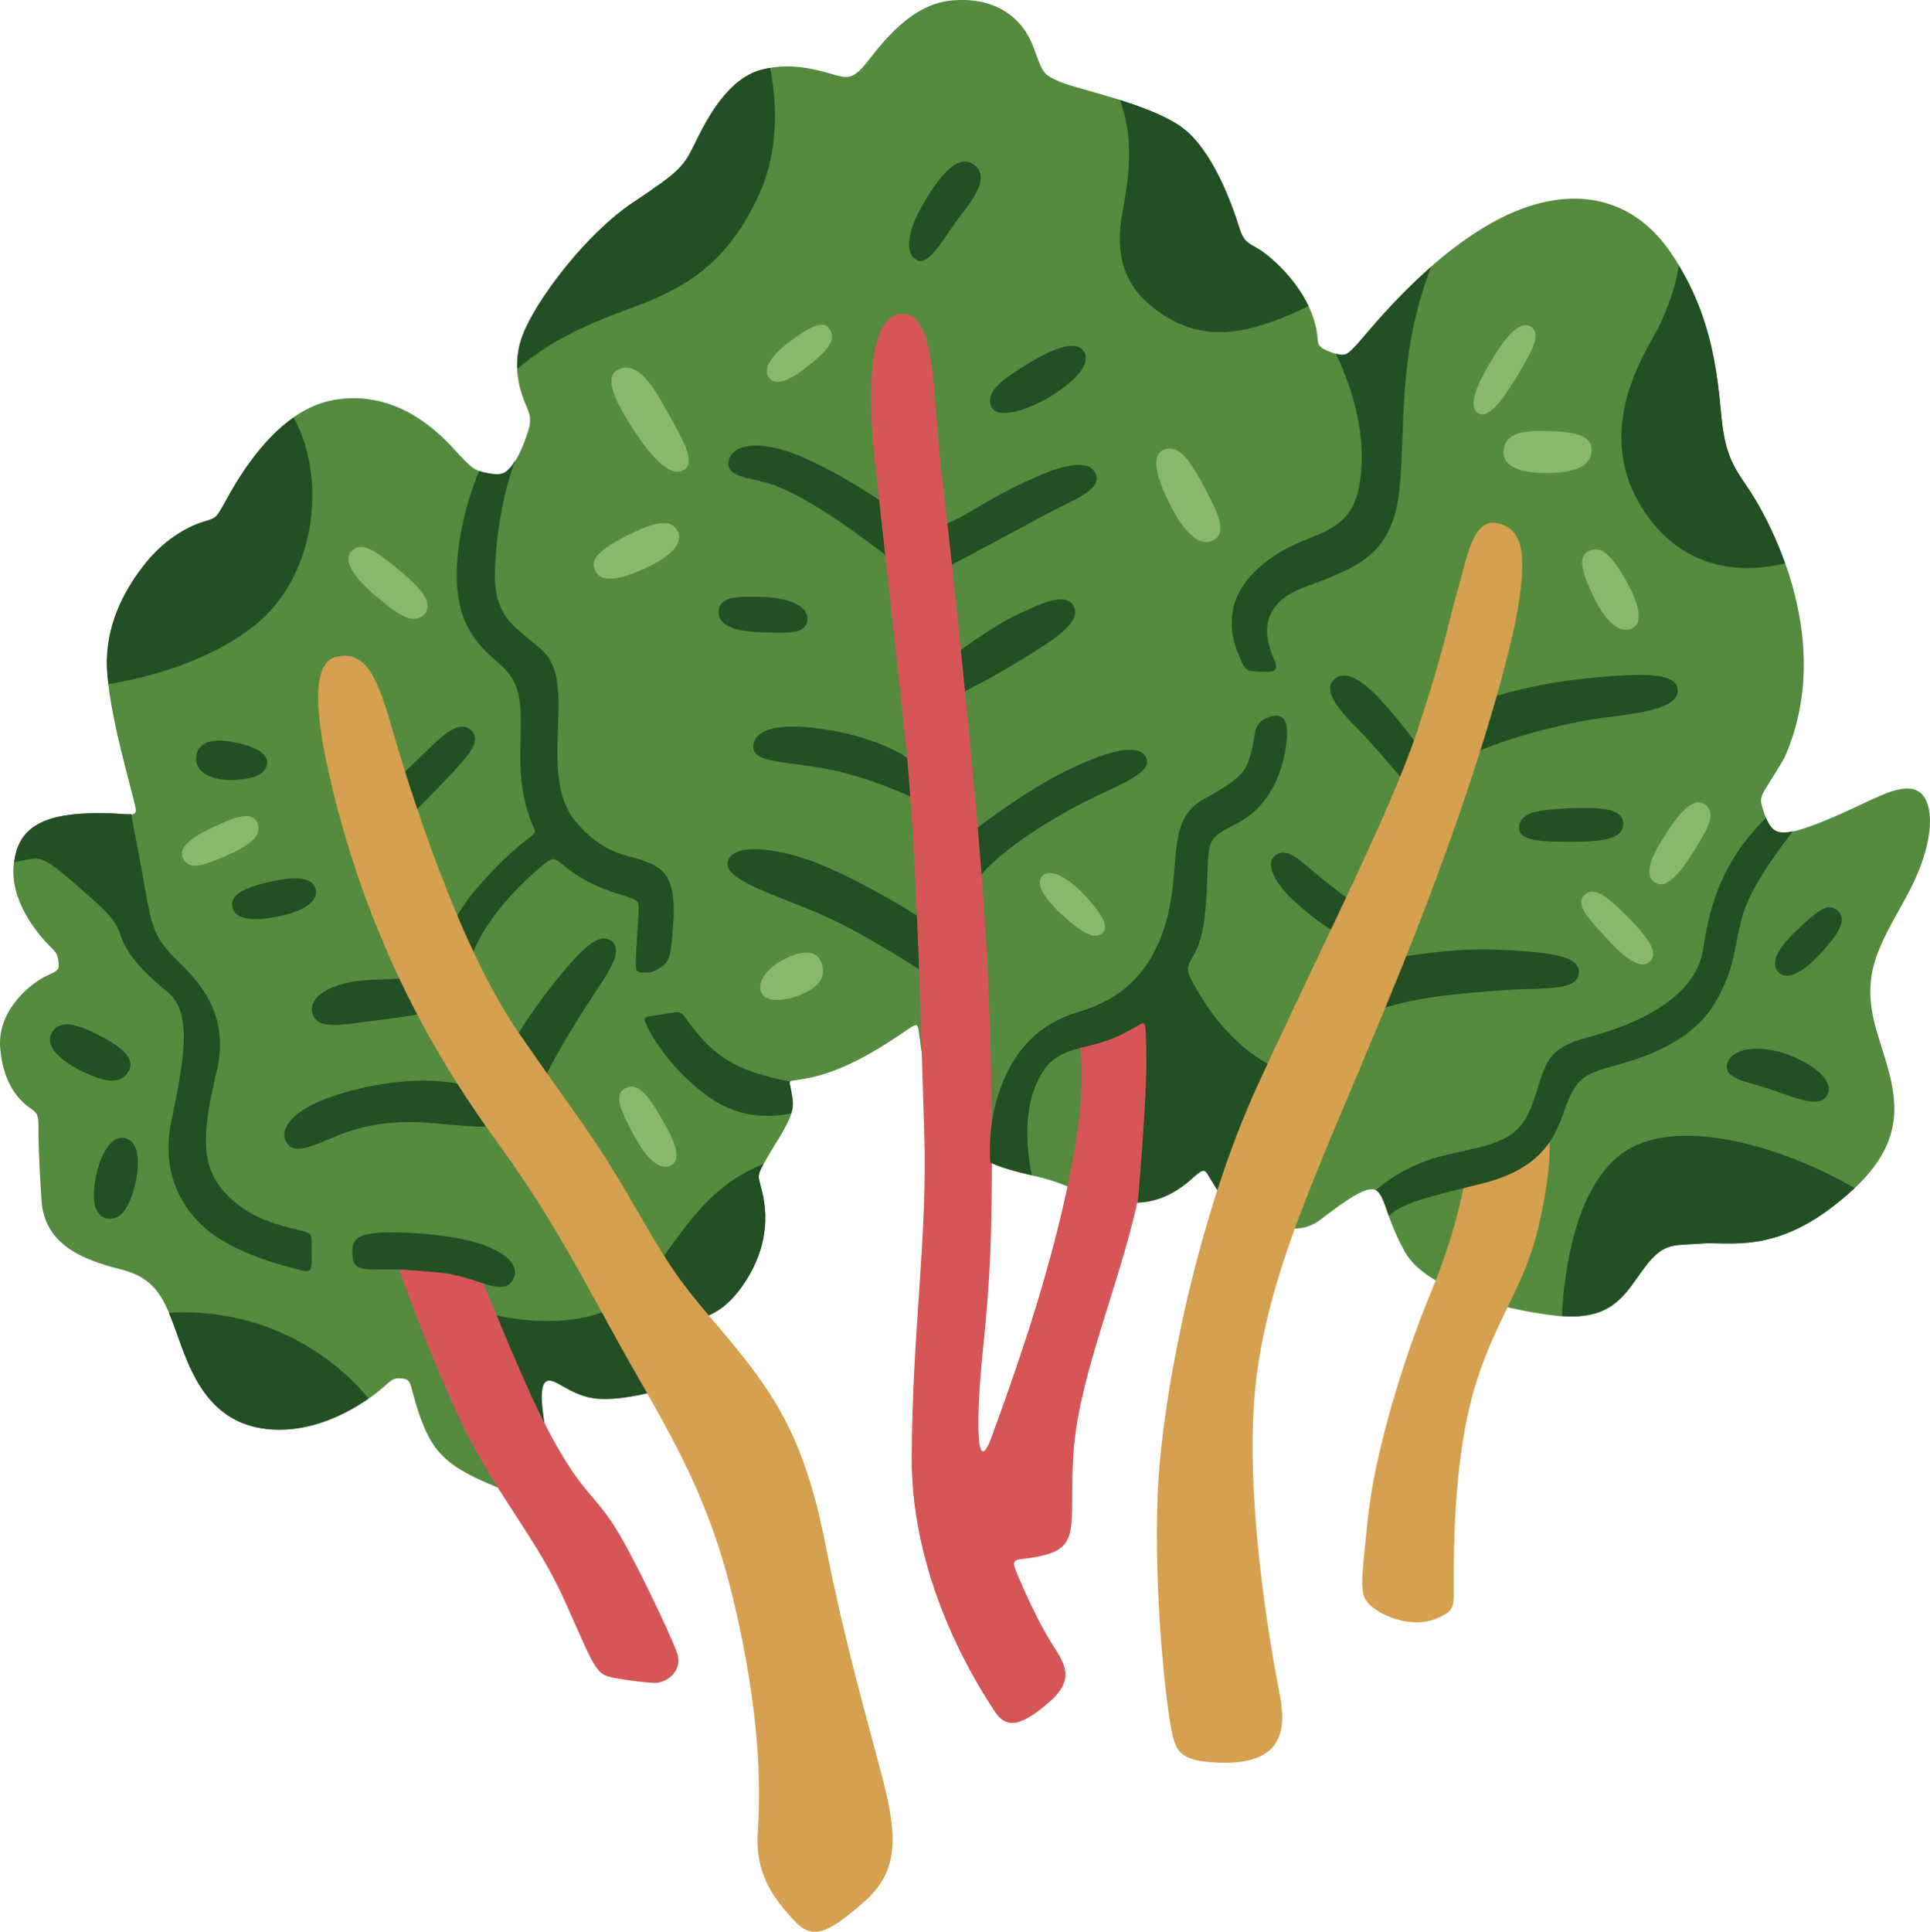 <?xml version="1.0" encoding="UTF-8"?>
<!DOCTYPE svg PUBLIC '-//W3C//DTD SVG 1.0//EN'
          'http://www.w3.org/TR/2001/REC-SVG-20010904/DTD/svg10.dtd'>
<svg clip-rule="evenodd" height="2150.0" preserveAspectRatio="xMidYMid meet" stroke-linecap="round" stroke-linejoin="round" stroke-miterlimit="10" version="1.0" viewBox="0.0 0.0 2148.5 2150.0" width="2148.5" xmlns="http://www.w3.org/2000/svg" xmlns:xlink="http://www.w3.org/1999/xlink" zoomAndPan="magnify"
><clipPath id="a"
  ><path d="M0 0H2148.47V2150H0z"
  /></clipPath
  ><g clip-path="url(#a)"
  ><g id="change1_1"
    ><path d="M734.813 1546.91C734.813 1546.91 694.077 1559.13 665.077 1556.68C636.078 1554.24 619.746 1534.39 609.793 1536.74C599.841 1539.09 602.496 1564.64 607.826 1594.49C613.155 1624.34 622.34 1682.66 571.979 1662.82C521.618 1642.98 503.637 1632.98 487.671 1614.76C471.706 1596.55 462.496 1561.14 459.63 1550.49C456.765 1539.85 456.385 1534.92 447.788 1534.2C439.192 1533.48 437.712 1534.03 427.928 1542.89C418.145 1551.75 365.015 1595.38 301.826 1590.85C238.636 1586.32 216.027 1537.53 200.583 1494.63C185.14 1451.73 177.898 1423.54 134.669 1412.77C91.44 1402 49.336 1384.93 46.164 1335.66C42.992 1286.39 42.767 1266.26 42.767 1252.66C42.767 1239.06 40.411 1238.13 32.417 1232.44C24.423 1226.75 3.189 1208.77 0.163 1165.54C-2.864 1122.3 37.129 1092.78 51.317 1086.29C65.504 1079.81 66.355 1079.29 64.946 1068.89C63.536 1058.49 58.775 1057.24 50.13 1047.47C41.486 1037.69 10.623 1002.19 15.32 961.419C20.017 920.652 46.915 902.666 123.992 905.228C154.82 907.048 153.906 910.71 147.649 885.565C141.392 860.42 118.11 779.755 118.955 734.784C119.801 689.813 141.011 652.437 163.526 624.98C186.041 597.522 212.755 584.765 226.647 580.637C240.539 576.508 240.126 576.393 247.467 564.219C254.807 552.046 299.524 458.028 371.043 445.231C442.561 432.434 489.903 482.841 507.424 501.955C524.945 521.068 528.198 524.032 543.834 526.776C559.47 529.519 562.692 526.525 569.285 519.004C575.878 511.482 581.906 497.63 586.996 482.825C592.086 468.02 590.193 462.963 587.107 454.825C584.022 446.688 566.805 413.668 581.386 374.091C595.967 334.514 652.606 259.99 705.032 225.105C757.458 190.22 761.036 185.512 774.261 158.266C787.486 131.02 810.559 87.748 847.154 77.7C883.748 67.651 917.79 80.466 930.336 83.616C942.882 86.766 948.458 87.978 960.955 74.256C973.451 60.534 1007.76 5.527 1058.73 0.607C1109.7-4.313 1138.56 21.401 1149.95 51.258C1161.34 81.114 1159.47 82.161 1180.06 91.091C1200.65 100.02 1288.41 116.955 1321.53 146.386C1354.66 175.818 1374.36 236.777 1379.53 253.217C1384.7 269.658 1389.33 270.128 1401.64 277.469C1413.95 284.811 1460.9 323.338 1466.54 374.088C1467.3 383.049 1466.19 386.448 1482.37 392.261C1498.56 398.073 1499.43 394.73 1509.37 384.646C1519.3 374.562 1579.6 294.667 1657.72 249.673C1735.83 204.679 1811.33 211.445 1858.73 279.442C1906.13 347.439 1911.61 414.585 1916.49 464.989C1921.37 515.393 1935.55 525.603 1952.93 554.108C1970.32 582.613 2043.73 713.863 1986.66 842.979C1959.09 890.706 1956.56 883.121 1964.02 905.182C1971.47 927.244 1977.84 930.469 2001.43 924.033C2025.01 917.597 2057.55 902.067 2079.79 891.675C2102.03 881.284 2127.07 869.856 2140.21 884.653C2153.35 899.45 2153.31 941.819 2121.55 999.173C2089.8 1056.53 2070.78 1085.75 2089.39 1148.36C2108.01 1210.97 2136.07 1266.75 2047.71 1336.94C1975.4 1396.48 1924.47 1381.46 1893.52 1384.01C1862.57 1386.56 1852.6 1381.95 1830.96 1410.47C1809.32 1439 1796.85 1472.09 1730.98 1464.21C1665.11 1456.34 1586.1 1432.7 1564.05 1393.39C1542 1354.07 1542.14 1329.41 1531.14 1324.31C1520.15 1319.22 1492.61 1340.55 1478.33 1351.01C1464.04 1361.48 1452.95 1376.04 1402.34 1360.83C1367.1 1350.66 1356.5 1326.38 1348.83 1314.28C1341.16 1302.17 1342.21 1297.79 1327.42 1311.29C1312.64 1324.79 1284.08 1346.36 1238.91 1336.05C1193.73 1325.75 1187.23 1317.05 1154.85 1309.57C1122.47 1302.09 1109.5 1298.56 1087.31 1286.12C1065.11 1273.68 1043.43 1247.43 1027.04 1176.4C1019.84 1138.09 1026.13 1135.33 1008.88 1146.81C991.627 1158.3 942.259 1193.52 894.669 1200.7C875.144 1204.61 878.335 1199.67 881.104 1215.84C883.873 1232.01 886.325 1236.91 859.954 1278.45C842.451 1308.09 843.212 1306.25 846.833 1320.05C850.455 1333.85 862.036 1374.55 831.278 1423.88C800.52 1473.21 769.234 1468.49 744.474 1474.22C730.42 1477.47 730.081 1484.26 749.069 1503.71C774.986 1530.26 774.222 1534.73 734.813 1546.91Z" fill="#548b3e"
    /></g
    ><g id="change2_1"
    ><path d="M1633.58 1298.16C1633.58 1298.16 1625.33 1360.12 1593.88 1435.92C1562.44 1511.72 1530.34 1615.44 1522.44 1692.29C1514.54 1769.13 1512.61 1776.73 1528.49 1789.19C1544.37 1801.64 1574.08 1810.83 1596.67 1802.3C1619.26 1793.77 1618.04 1787.65 1618.37 1772.09C1618.7 1756.52 1615.31 1644.81 1637.81 1558.23C1660.31 1471.64 1696.5 1438.25 1713.78 1360.84C1731.07 1283.43 1723.64 1255.47 1723.64 1255.47L1633.58 1298.16Z" fill="#d5a050"
    /></g
    ><g id="change3_1"
    ><path d="M1883.53 1264.1C1852.65 1263.25 1824.67 1269.12 1804.13 1284.88C1748.84 1327.31 1740.28 1431.17 1738.83 1464.62C1797.46 1468.8 1810.26 1437.78 1830.95 1410.5C1852.59 1381.98 1862.57 1386.56 1893.52 1384.01C1924.46 1381.46 1975.41 1396.52 2047.73 1336.98C2053.95 1332.04 2059.44 1327.13 2064.56 1322.33C2014.77 1293.11 1943.87 1265.78 1883.53 1264.1Z" fill="#224f24"
    /></g
    ><g id="change3_2"
    ><path d="M1966.07 910.111C1918.57 957.404 1904.04 1003.07 1895.93 1056.51C1887.56 1111.74 1819.27 1140.95 1768.38 1154.27C1717.49 1167.58 1721.45 1185.79 1705.89 1228.75C1690.33 1271.71 1663.44 1272.7 1608.78 1285.69C1568.56 1295.24 1542.61 1314.88 1531.55 1324.66C1537.68 1327.9 1540.73 1338.11 1546.13 1353.25C1559.55 1339.5 1586.5 1332.85 1649.77 1317.25C1730.17 1297.43 1735.18 1249.12 1745.91 1224.24C1756.65 1199.37 1765.7 1194.66 1798.58 1185.67C1831.46 1176.69 1883.28 1159.47 1908.82 1116.66C1934.36 1073.85 1929.49 1049.67 1941.83 1012.94C1952.25 981.959 1984.48 939.789 1995.87 925.17C1995.73 925.201 1995.6 925.22 1995.47 925.25C1979.34 928.737 1972.22 925.177 1966.31 910.675C1966.23 910.458 1966.16 910.333 1966.07 910.111Z" fill="#224f24"
    /></g
    ><g id="change3_3"
    ><path d="M1972.08 1212.71C1948.16 1204.26 1919.99 1201.65 1922.4 1185.52C1924.81 1169.39 1950.01 1162.46 1979.78 1170.44C2009.56 1178.42 2041.62 1199.47 2035.1 1216.65C2028.58 1233.83 2005.8 1224.63 1972.08 1212.71Z" fill="#224f24"
    /></g
    ><g id="change3_4"
    ><path d="M2028.89 1058.66C2011.5 1077.9 1991.4 1093.44 1980.15 1082.25C1968.91 1071.05 1981.3 1052.77 2002.7 1032.99C2024.09 1013.21 2035.02 1003.95 2045.67 1013.6C2056.33 1023.24 2047.65 1037.92 2028.89 1058.66Z" fill="#224f24"
    /></g
    ><g id="change3_5"
    ><path d="M1651.35 778.967C1651.35 778.967 1699.46 762.193 1759.26 755.79C1819.06 749.387 1862.4 747.409 1866.99 764.479C1873.01 786.84 1832.75 792.86 1790.86 798.026C1748.98 803.192 1688.26 817.879 1645.09 836.281L1651.35 778.967Z" fill="#224f24"
    /></g
    ><g id="change3_6"
    ><path d="M1563.83 870.505C1563.83 870.505 1531.58 831.686 1511.85 811.681C1492.12 791.677 1471.21 768.786 1485.15 756.126C1499.09 743.466 1519.96 760.159 1539.97 782.31C1559.98 804.46 1570.54 819.826 1581.85 834.287L1563.83 870.505Z" fill="#224f24"
    /></g
    ><g id="change3_7"
    ><path d="M1545.11 1067.77C1545.11 1067.77 1611.87 1054.43 1664.8 1056.86C1717.74 1059.29 1759.53 1062.06 1757.57 1082.87C1755.6 1103.69 1719.04 1098.79 1672.7 1102.11C1626.37 1105.44 1567.58 1110.05 1527.17 1126.81L1545.11 1067.77Z" fill="#224f24"
    /></g
    ><g id="change3_8"
    ><path d="M1510.1 1007.71C1510.1 1007.71 1477.45 983.16 1461.49 969.438C1445.53 955.716 1431.4 942.899 1419.64 951.97C1407.87 961.042 1418.91 983.019 1440.8 1003C1462.68 1022.98 1480.71 1034.91 1491.08 1039.63L1510.1 1007.71Z" fill="#224f24"
    /></g
    ><g id="change3_9"
    ><path d="M1746.16 899.67C1779.16 898.099 1807.51 899.023 1807.03 917.155C1806.54 935.286 1778.7 936.905 1749.23 936.905C1719.77 936.905 1689.66 936.743 1690.95 920.392C1692.25 904.041 1712.16 901.289 1746.16 899.67Z" fill="#224f24"
    /></g
    ><g id="change3_10"
    ><path d="M256.497 825.342C275.649 828.571 298.573 835.82 297.354 849.311C296.135 862.802 280.382 867.019 261.096 868.104C241.809 869.189 219.294 862.674 218.389 846.065C217.484 829.456 230.71 820.994 256.497 825.342Z" fill="#224f24"
    /></g
    ><g id="change3_11"
    ><path d="M1034.34 1086.13C1034.34 1086.13 962.135 1038.02 911.432 1016.56C860.729 995.098 803.253 978.298 810.363 958.028C817.473 937.759 863.947 944.39 901.108 957.425C938.269 970.46 1001.78 1005.35 1032.24 1026.92L1034.34 1086.13Z" fill="#224f24"
    /></g
    ><g id="change3_12"
    ><path d="M1082.45 925.668C1082.45 925.668 1138.95 881.063 1188.09 857.286C1237.23 833.508 1268.45 827.533 1275.94 843.175C1283.44 858.817 1248.78 872.68 1220.83 885.822C1192.89 898.964 1113.64 941.832 1086.02 981.514L1082.45 925.668Z" fill="#224f24"
    /></g
    ><g id="change3_13"
    ><path d="M1029.5 893.81C1029.5 893.81 976.881 867.549 926.299 857.041C875.718 846.533 837.524 850.044 838.533 830.562C839.543 811.079 868.007 805.166 908.858 810.486C949.709 815.806 993.367 828.478 1020.56 851.35L1029.5 893.81Z" fill="#224f24"
    /></g
    ><g id="change3_14"
    ><path d="M1061.65 729.368C1061.65 729.368 1099.51 700.148 1130.47 685.088C1161.42 670.027 1188 658.484 1195.64 675.653C1203.27 692.822 1174.55 711.061 1139.34 732.873C1104.13 754.685 1067.44 772.759 1067.44 772.759L1061.65 729.368Z" fill="#224f24"
    /></g
    ><g id="change3_15"
    ><path d="M844.892 664.298C878.225 664.843 900.538 674.046 898.599 690.574C896.661 707.103 873.529 704.122 849.475 703.73C825.421 703.338 799.487 698.954 799.947 680.897C800.406 662.841 823.828 663.953 844.892 664.298Z" fill="#224f24"
    /></g
    ><g id="change3_16"
    ><path d="M1028.01 585.86C1038.35 588.374 1051.39 586.552 1079.8 569.587C1108.21 552.622 1125.37 543.37 1153.21 530.902C1181.06 518.433 1212.43 509.647 1219.72 527.317C1227 544.988 1196.98 555.088 1166.37 571.394C1135.76 587.7 1081.38 617.311 1051.91 632.488C1022.43 647.665 1004.89 631.883 964.089 601.471C923.285 571.058 891.404 552.315 866.56 541.769C841.716 531.222 808.967 533.166 810.935 514.807C812.903 496.448 838.232 489.707 876.81 502.46C915.388 515.214 972.234 550.891 991.785 565.829C1011.34 580.766 1019.02 583.677 1028.01 585.86Z" fill="#224f24"
    /></g
    ><g id="change3_17"
    ><path d="M1593.08 297.064C1548.11 336.529 1516.26 377.636 1509.33 384.677C1500.6 393.542 1498.31 396.73 1487.02 393.535C1495.59 411.061 1517.18 460.137 1515.85 512.311C1514.21 576.762 1490.75 585.912 1450.87 601.856C1410.98 617.801 1387.25 642 1377.75 662.493C1368.25 682.985 1369.69 706.863 1377.83 726.189C1385.97 745.515 1385.23 746.824 1400.94 747.448C1416.65 748.071 1423.46 748.153 1419.38 736.899C1415.3 725.645 1389.17 676.587 1452.15 653.474C1515.14 630.36 1550.64 616.03 1558.05 542.911C1564.93 474.958 1555.46 394.666 1593.08 297.064Z" fill="#224f24"
    /></g
    ><g id="change3_18"
    ><path d="M857.308 75.617C853.935 76.184 850.594 76.768 847.162 77.71C810.568 87.759 787.511 130.991 774.286 158.237C761.06 185.482 757.459 190.188 705.033 225.074C652.608 259.959 596.007 334.551 581.425 374.128C576.584 387.268 575.38 399.502 575.869 410.526C609.983 381.748 645.486 363.684 698.108 344.494C757.912 322.685 806.137 298.348 843.458 219.92C869.857 164.443 863.358 105.615 857.308 75.617Z" fill="#224f24"
    /></g
    ><g id="change3_19"
    ><path d="M1246.81 111.29C1260.85 150.912 1258.86 186.712 1249.63 235.542C1239.19 290.822 1255.94 325.032 1294.57 350.212C1333.19 375.391 1370.37 372.257 1403.52 362.129C1428.64 354.454 1447.06 345.422 1456.58 340.548C1440.61 306.974 1411.07 283.107 1401.67 277.496C1389.36 270.155 1384.69 269.618 1379.52 253.177C1374.35 236.737 1354.67 175.831 1321.54 146.399C1305.12 131.807 1275.25 120.286 1246.81 111.29Z" fill="#224f24"
    /></g
    ><g id="change3_20"
    ><path d="M1070.25 238.729C1051.84 261.893 1034.94 296.911 1020.68 289.475C1006.42 282.039 1010.66 256.692 1026.41 229.214C1042.16 201.735 1063.81 170.818 1082.57 182.172C1101.33 193.526 1088.46 215.834 1070.25 238.729Z" fill="#224f24"
    /></g
    ><g id="change3_21"
    ><path d="M1147.6 402.852C1172.64 387.812 1197.78 377.899 1206.41 390.965C1215.03 404.03 1198.87 421.86 1174.24 438.16C1149.61 454.46 1110.46 468.733 1103.48 452.397C1096.5 436.061 1115.73 421.995 1147.6 402.852Z" fill="#224f24"
    /></g
    ><g id="change3_22"
    ><path d="M849.98 1295.51C757.12 1331.24 738.472 1431.99 677.171 1457.93C614.226 1484.57 533.512 1459.38 533.512 1459.38C533.512 1459.38 545.719 1552.44 586.579 1594.34C591.985 1599.89 599.968 1603.94 609.61 1606.74C608.979 1602.62 608.466 1598.02 607.838 1594.5C602.509 1564.65 599.818 1539.12 609.771 1536.77C619.723 1534.42 636.093 1554.21 665.092 1556.66C694.092 1559.1 734.828 1546.91 734.828 1546.91C774.237 1534.73 774.998 1530.3 749.081 1503.75C730.093 1484.3 730.438 1477.45 744.491 1474.2C769.25 1468.47 800.541 1473.2 831.298 1423.87C862.056 1374.54 850.461 1333.87 846.84 1320.07C844.124 1309.72 842.98 1308.14 849.98 1295.51Z" fill="#224f24"
    /></g
    ><g id="change3_23"
    ><path d="M567.635 1249.28C551.377 1257.57 516.484 1252.9 477.818 1249.68C439.153 1246.46 407.71 1251.75 380.656 1262.03C353.602 1272.31 328.645 1286.92 319.35 1272.22C310.054 1257.52 324.877 1240.69 348.367 1229.01C371.857 1217.33 452.118 1190.96 522.463 1208.63C550.985 1215.95 547.396 1204.27 562.86 1174.94C578.325 1145.61 600.781 1112.88 626.311 1082.34C651.841 1051.8 668.207 1038.32 680.286 1047C692.365 1055.68 682.913 1074.1 665.768 1099.57C648.623 1125.05 616.379 1177.04 606.149 1200.56C595.92 1224.09 579.706 1243.13 567.635 1249.28Z" fill="#224f24"
    /></g
    ><g id="change3_24"
    ><path d="M295.942 982.479C319.902 976.556 346.82 973.257 351.272 989.156C355.724 1005.06 332.67 1015.87 307.23 1020.48C281.791 1025.09 263.029 1023.82 259.055 1010.78C255.08 997.742 267.64 989.474 295.942 982.479Z" fill="#224f24"
    /></g
    ><g id="change3_25"
    ><path d="M573.051 512.794C571.772 514.778 570.594 517.48 569.266 518.995C562.673 526.516 559.456 529.55 543.82 526.806C539.665 526.077 536.42 525.208 533.512 524.148C518.609 558.868 507.01 607.933 508.63 647.354C510.533 693.656 528.567 715.255 554.852 737.785C581.137 760.315 580.658 780.729 579.251 832.886C577.846 885.044 589.59 909.335 592.538 917.439C595.485 925.543 599.886 924.314 584.808 935.88C569.729 947.445 549.547 966.347 526.829 993.295C504.11 1020.24 482.377 1073.25 465.226 1083.24C448.076 1093.24 417.697 1087.66 390.417 1092.99C363.139 1098.31 342.67 1111.39 347.98 1128.34C353.29 1145.28 377.629 1140.99 400.161 1138C422.692 1135.01 470.907 1130.1 485.519 1123.26C495.747 1118.48 511.134 1106.42 524.413 1066.17C537.692 1025.92 576.601 986.628 597.047 969.056C617.493 951.485 615.324 953.603 629.902 965.191C659.829 988.371 687.458 994.283 698.672 998.207C709.885 1002.13 711.496 1002.01 710.831 1015.76C710.165 1029.51 707.664 1064.82 707.771 1073.02C707.879 1081.21 708.872 1081.78 715.663 1082.36C722.454 1082.93 727.831 1082.26 737.244 1075.43C746.655 1068.61 747.464 1059.23 749.886 1019.79C751.98 970.635 733.209 964.102 715.179 957.541C697.15 950.981 672.71 951.405 641.498 915.184C610.285 878.964 623.713 817.496 621.527 773.538C619.342 729.581 603.658 724.506 587.787 710.406C571.916 696.306 549.384 683.965 550.987 635.436C553.243 562.656 573.292 513.277 573.292 513.277C573.292 513.277 573.063 512.831 573.051 512.794Z" fill="#224f24"
    /></g
    ><g id="change3_26"
    ><path d="M443.273 866.511C443.273 866.511 464.621 845.125 487.771 823.59C497.877 814.19 514.549 801.906 525.064 813.321C535.579 824.736 522.515 839.526 504.731 858.807C486.947 878.088 459.505 905.473 459.505 905.473L443.273 866.511Z" fill="#224f24"
    /></g
    ><g id="change3_27"
    ><path d="M1868.96 295.776C1865.03 320.424 1856.48 342.981 1847.22 362.452C1834.83 388.468 1768.75 478.845 1831.76 571.095C1882.56 645.48 1958.56 634.207 1987.17 626.9C1974.52 591.475 1959.64 565.074 1952.95 554.104C1935.56 525.599 1921.35 515.366 1916.47 464.962C1911.98 418.609 1906.6 358.087 1868.96 295.776Z" fill="#224f24"
    /></g
    ><g id="change3_28"
    ><path d="M326.802 464.72C281.305 496.61 253.16 554.836 247.483 564.251C240.142 576.424 240.518 576.469 226.627 580.597C212.735 584.726 186.01 597.51 163.495 624.967C140.979 652.425 119.809 689.835 118.964 734.805C118.816 742.665 119.547 751.825 120.655 761.379C155.394 755.73 229.382 739.312 283.72 695.911C351.509 641.766 364.637 533.269 326.802 464.72Z" fill="#224f24"
    /></g
    ><g id="change4_1"
    ><path d="M234.605 921.954C259.64 910.047 279.885 901.297 286.622 915.841C293.358 930.386 275.856 942.094 251.597 952.521C227.337 962.948 212.764 968.484 205.08 957.542C197.396 946.6 206.689 935.231 234.605 921.954Z" fill="#8ab86a"
    /></g
    ><g id="change3_29"
    ><path d="M755.281 1126.57C753.678 1126.36 751.732 1126.55 749.081 1126.97C738.478 1128.66 735.985 1129.13 726.211 1130.67C716.438 1132.22 714.996 1131.58 722.105 1145.65C729.211 1159.72 752.078 1195.19 790.552 1221.91C824.134 1245.23 858.599 1243.79 880.822 1239.06C883.628 1229.91 882.593 1224.33 881.144 1215.87C879.721 1207.56 878.282 1204.86 879.775 1203.63C872.497 1202.37 846.195 1197.65 822.038 1186.56C794.352 1173.84 776.776 1151.28 768.085 1139.69C761.566 1131 760.093 1127.2 755.281 1126.57Z" fill="#224f24"
    /></g
    ><g id="change4_2"
    ><path d="M734.396 1241.21C750.169 1267.5 760.446 1290.05 746.731 1297.15C733.016 1304.26 716.547 1284.9 704.731 1261.84C692.915 1238.78 681.896 1218.93 695.899 1211.24C709.902 1203.55 721.192 1219.19 734.396 1241.21Z" fill="#8ab86a"
    /></g
    ><g id="change4_3"
    ><path d="M442.981 633.348C462.495 649.497 484.134 669.127 473.111 682.671C462.087 696.215 446.339 686.539 421.867 666.299C397.396 646.059 380.119 625.208 391.157 613.547C402.195 601.885 417.729 612.45 442.981 633.348Z" fill="#8ab86a"
    /></g
    ><g id="change4_4"
    ><path d="M1810.64 1019.1C1834.91 1043.42 1846.65 1060.25 1837.1 1069.76C1827.55 1079.27 1811.16 1068.69 1791.33 1047.3C1771.5 1025.91 1752.92 1007.76 1763.08 996.719C1773.24 985.681 1787.36 995.784 1810.64 1019.1Z" fill="#8ab86a"
    /></g
    ><g id="change4_5"
    ><path d="M1887.58 944.273C1872.81 968.193 1855.88 991.324 1842.16 982.11C1828.45 972.897 1840.15 950.886 1852.72 930.809C1865.28 910.731 1883.27 885.808 1897.2 894.926C1911.13 904.045 1902.32 920.406 1887.58 944.273Z" fill="#8ab86a"
    /></g
    ><g id="change4_6"
    ><path d="M1808.21 642.826C1821.47 665.395 1831.98 692.041 1816.82 699.389C1801.65 706.738 1785.62 688.192 1774.25 664.591C1762.89 640.99 1754.4 619.728 1769.15 612.926C1783.9 606.123 1795.87 621.801 1808.21 642.826Z" fill="#8ab86a"
    /></g
    ><g id="change4_7"
    ><path d="M1725.3 526.386C1695.56 527.133 1672.13 520.497 1673.73 501.796C1675.32 483.094 1692.78 479.227 1717.68 479.667C1742.58 480.106 1772.24 480.843 1771.78 501.393C1771.33 521.943 1746.45 525.854 1725.3 526.386Z" fill="#8ab86a"
    /></g
    ><g id="change4_8"
    ><path d="M1689.07 418.135C1673.68 443.87 1657.6 466.524 1645.88 459.992C1634.16 453.46 1642.65 430.802 1658.06 404.748C1673.47 378.694 1691.16 354.752 1704.3 363.545C1717.44 372.337 1702.8 395.166 1689.07 418.135Z" fill="#8ab86a"
    /></g
    ><g id="change4_9"
    ><path d="M902.969 404.671C885.326 419.129 864.707 432.438 855.991 420.253C847.274 408.067 864.927 390.346 881.276 378.548C897.625 366.75 915.902 354.166 923.562 366.235C931.222 378.304 921.595 389.408 902.969 404.671Z" fill="#8ab86a"
    /></g
    ><g id="change4_10"
    ><path d="M895.782 1105.16C876.651 1114.25 852.967 1116.85 847.546 1104.88C842.125 1092.9 854.491 1077.5 870.629 1068.79C886.766 1060.09 906.15 1054.82 913.363 1068.98C920.577 1083.14 915.049 1096.01 895.782 1105.16Z" fill="#8ab86a"
    /></g
    ><g id="change4_11"
    ><path d="M1184.54 1020.17C1168.09 1005.32 1150.5 985.284 1160.37 974.858C1170.25 964.432 1192.27 980.308 1206.34 995.085C1220.41 1009.86 1235.65 1028.83 1228.08 1037.53C1220.52 1046.23 1206.63 1040.12 1184.54 1020.17Z" fill="#8ab86a"
    /></g
    ><g id="change4_12"
    ><path d="M697.918 596.199C724.327 582.891 745.52 575.459 753.891 590.224C762.828 605.985 742.52 620.979 720.192 631.59C697.864 642.201 671.429 650.972 663.157 636.267C656.601 624.612 662.646 613.974 697.918 596.199Z" fill="#8ab86a"
    /></g
    ><g id="change4_13"
    ><path d="M739.938 452.926C758.458 486.684 776.525 514.443 760.774 523.218C745.022 531.993 723.292 505.763 705.344 478.499C687.396 451.235 670.935 420.247 687.375 411.758C703.814 403.269 719.291 415.293 739.938 452.926Z" fill="#8ab86a"
    /></g
    ><g id="change4_14"
    ><path d="M1338.75 538.741C1352.06 564.063 1368.21 591.472 1351.31 600.952C1334.41 610.433 1317.08 590.121 1302.76 562.127C1288.44 534.134 1280.38 507.287 1294.71 500.933C1309.04 494.579 1321.13 505.234 1338.75 538.741Z" fill="#8ab86a"
    /></g
    ><g id="change5_1"
    ><path d="M442.634 1408.06C442.634 1408.06 471.593 1492.57 510.722 1576.99C549.851 1661.42 594.926 1706.82 628.543 1781.44C662.159 1856.05 662.292 1863.6 683.402 1867.37C704.511 1871.14 717.888 1872.46 728.564 1873.07C739.241 1873.68 762.104 1861.38 753.149 1837.94C744.194 1814.5 708.577 1739.8 689.297 1707.28C664.189 1664.92 653.724 1667.54 622.182 1613.52C590.641 1559.51 559.771 1479.12 535.385 1422.26C535.385 1422.26 484.429 1401.12 442.634 1408.06Z" fill="#d65657"
    /></g
    ><g id="change5_2"
    ><path d="M973.598 509.747C966.165 439.025 966.054 348.8 1004.61 349.219C1043.17 349.638 1037.73 440.171 1048.2 526.094C1058.68 612.016 1092.57 930.895 1098.81 1066.13C1105.06 1201.37 1104.46 1255.57 1104.08 1314.48C1103.7 1373.38 1102.54 1422.4 1094.46 1499.6C1086.39 1576.79 1085.86 1649.11 1104.24 1598.27C1122.63 1547.44 1167.69 1426.06 1191.66 1304.25C1215.62 1182.44 1198.13 1148.76 1198.13 1148.76L1293.06 1111.2C1293.06 1111.2 1284.81 1264.15 1261.6 1357.06C1238.38 1449.97 1198.85 1540.64 1194.58 1623.32C1190.31 1706.01 1205.09 1725.31 1146.34 1734.02C1127.91 1736.69 1124.53 1733.87 1133.92 1755.59C1143.3 1777.32 1157.25 1807.41 1170.04 1827.92C1182.83 1848.43 1199.25 1867.25 1168.34 1894.04C1137.44 1920.83 1120.87 1925.22 1107.28 1904.64C1093.69 1884.06 1014.21 1765.23 1014.93 1621.95C1015.65 1478.68 1032.79 1377.54 1028.83 1259C1024.88 1140.46 1020.93 947.635 1007.5 819.557C994.063 691.479 981.52 585.121 973.598 509.747Z" fill="#d65657"
    /></g
    ><g id="change3_30"
    ><path d="M205.127 1460.43C199.595 1460.38 193.714 1460.79 187.974 1461.07C192.181 1471.02 196.11 1482.14 200.617 1494.65C216.06 1537.55 238.647 1586.35 301.839 1590.88C347.565 1594.16 387.731 1572.23 410.307 1556.5C395.134 1537.62 327.456 1461.53 205.127 1460.43Z" fill="#224f24"
    /></g
    ><g id="change3_31"
    ><path d="M97.382 905.199C41.599 907.44 20.392 925.193 15.729 959.554C20.903 958.47 29.59 956.48 37.552 955.689C47.773 954.674 56.259 959.762 86.592 986.289C116.926 1012.82 128.272 1022.37 134.344 1041.37C140.417 1060.36 157.802 1080.83 186.283 1103.78C214.765 1126.72 204.913 1179.51 190.712 1247.76C176.512 1316.01 212.584 1359.76 247.161 1380.47C281.738 1401.17 323.056 1410.38 334.452 1413.56C345.848 1416.74 346.444 1413.82 346.853 1405.19C347.26 1396.55 346.791 1395.45 346.933 1383.04C347.075 1370.63 344.738 1372.28 324.064 1366.94C303.39 1361.59 270.115 1352.35 246.114 1322.33C222.114 1292.3 226.743 1253.6 241.041 1193.08C255.34 1132.56 226.44 1097.36 199.087 1070.76C171.733 1044.17 169.267 1033.09 161.079 986.933C153.495 944.184 146.946 911.448 145.859 906.004C141.87 906.472 135.706 905.892 123.956 905.199C114.322 904.879 105.503 904.873 97.382 905.199Z" fill="#224f24"
    /></g
    ><g id="change3_32"
    ><path d="M96.092 1194.51C67.675 1181.74 48.911 1164.08 57.771 1149.09C66.631 1134.1 86.319 1140.2 107.373 1150.69C128.428 1161.19 152.443 1176.13 143.229 1192.06C134.014 1207.99 116.557 1203.7 96.092 1194.51Z" fill="#224f24"
    /></g
    ><g id="change3_33"
    ><path d="M106.276 1311.9C110.517 1288.68 122.619 1261.9 140.13 1266.96C157.642 1272.02 154.723 1302.56 149.275 1322.41C143.827 1342.25 135.461 1358.4 119.895 1356.26C104.33 1354.12 102.19 1334.28 106.276 1311.9Z" fill="#224f24"
    /></g
    ><g id="change3_34"
    ><path d="M456.056 1413.56C415.91 1410.56 394.65 1418.81 392.668 1399.79C390.685 1380.76 394.841 1373.62 423.925 1371.94C453.009 1370.26 506.035 1374.63 535.422 1384.56C564.808 1394.49 579.142 1409.16 571.086 1424.08C563.029 1439.01 545.912 1430.37 523.191 1423.56C500.469 1416.76 493.398 1416.34 456.056 1413.56Z" fill="#224f24"
    /></g
    ><g id="change3_35"
    ><path d="M1421.8 796.569C1418.86 796.331 1415.28 796.992 1411.09 798.663C1394.3 805.346 1398.35 816.523 1393.05 836.107C1387.75 855.692 1386.68 864.042 1340.87 888.933C1295.05 913.823 1317.6 965.617 1296.1 1032.51C1274.59 1099.41 1228.29 1117.84 1200.27 1126.32C1172.25 1134.81 1132.06 1154.55 1111.69 1217.08C1101.94 1247.01 1100.97 1273.87 1102.51 1293.9C1115.5 1299.81 1128.96 1303.36 1148.65 1307.99C1142.98 1281.03 1139.61 1241.91 1152.03 1209.99C1166.02 1174.08 1187.2 1169.98 1214.44 1163.37C1241.68 1156.76 1253.21 1148.82 1264.69 1142.67C1276.17 1136.53 1275.41 1131.97 1276.12 1176.89C1276.82 1220.13 1267.36 1329.91 1266.62 1338.43C1273.97 1338.05 1280.73 1336.85 1286.92 1335.05C1298.73 1331.61 1308.27 1326.05 1315.99 1320.47C1320.29 1317.32 1324.34 1314.11 1327.42 1311.29C1342.2 1297.79 1341.17 1302.17 1348.84 1314.27C1351.98 1319.23 1356.1 1326.36 1361.72 1333.6C1361.81 1333.71 1361.88 1333.81 1361.97 1333.92L1420.83 1189.22C1365.55 1161.6 1338.77 1113.09 1327.82 1093.39C1316.87 1073.68 1324.22 1075.32 1333.3 1053.85C1342.37 1032.38 1343.37 994.964 1344.41 965.191C1345.45 935.42 1346.95 931.782 1372.27 918.889C1422.15 895.767 1430.66 842.764 1432.51 821.935C1433.89 806.313 1430.6 797.283 1421.8 796.569Z" fill="#224f24"
    /></g
    ><g id="change2_2"
    ><path d="M372.4 887.082C358.945 833.491 338.473 739.872 373.736 731.197C409 722.521 421.074 757.552 437.92 815.706C454.765 873.86 509.117 1049.8 576.372 1147.77C643.628 1245.74 659.791 1261.34 706.684 1342.87C753.578 1424.41 760.76 1430.28 807.473 1485.82C863.883 1552.88 895.904 1602.42 918.88 1718.71C941.856 1835 966.931 1918.76 982.857 1980.69C998.783 2042.63 1001.12 2082.67 961.899 2116.66C922.678 2150.65 905.176 2160.57 883.991 2137.45C862.805 2114.33 840.465 2087.35 843.592 2039.36C846.718 1991.38 847.146 1908.53 816.067 1778.95C784.988 1649.37 734.698 1578.92 681.822 1482.19C628.947 1385.46 603.722 1340.42 550.836 1267.45C497.95 1194.48 418.345 1070.08 372.4 887.082Z" fill="#d5a050"
    /></g
    ><g id="change2_3"
    ><path d="M1424.34 1884.46C1432.35 1924.8 1429.09 1964.5 1356.04 1961.79C1311.46 1959.83 1308.27 1948.61 1303.14 1920.48C1298 1892.36 1284.67 1778.99 1288.55 1667.06C1292.43 1555.13 1332.78 1354.32 1400.19 1207.44C1467.59 1060.56 1547.16 905.153 1577.32 814.659C1607.49 724.165 1611.63 694.973 1622.27 658.591C1632.9 622.209 1638.87 576.339 1667.14 582.328C1695.4 588.317 1699.34 617.23 1690.32 673.683C1681.3 730.136 1641.26 877.14 1559.14 1079.96C1477.03 1282.78 1418.93 1393.98 1399.95 1523.31C1380.96 1652.65 1416.32 1844.12 1424.34 1884.46Z" fill="#d5a050"
    /></g
  ></g
></svg
>
